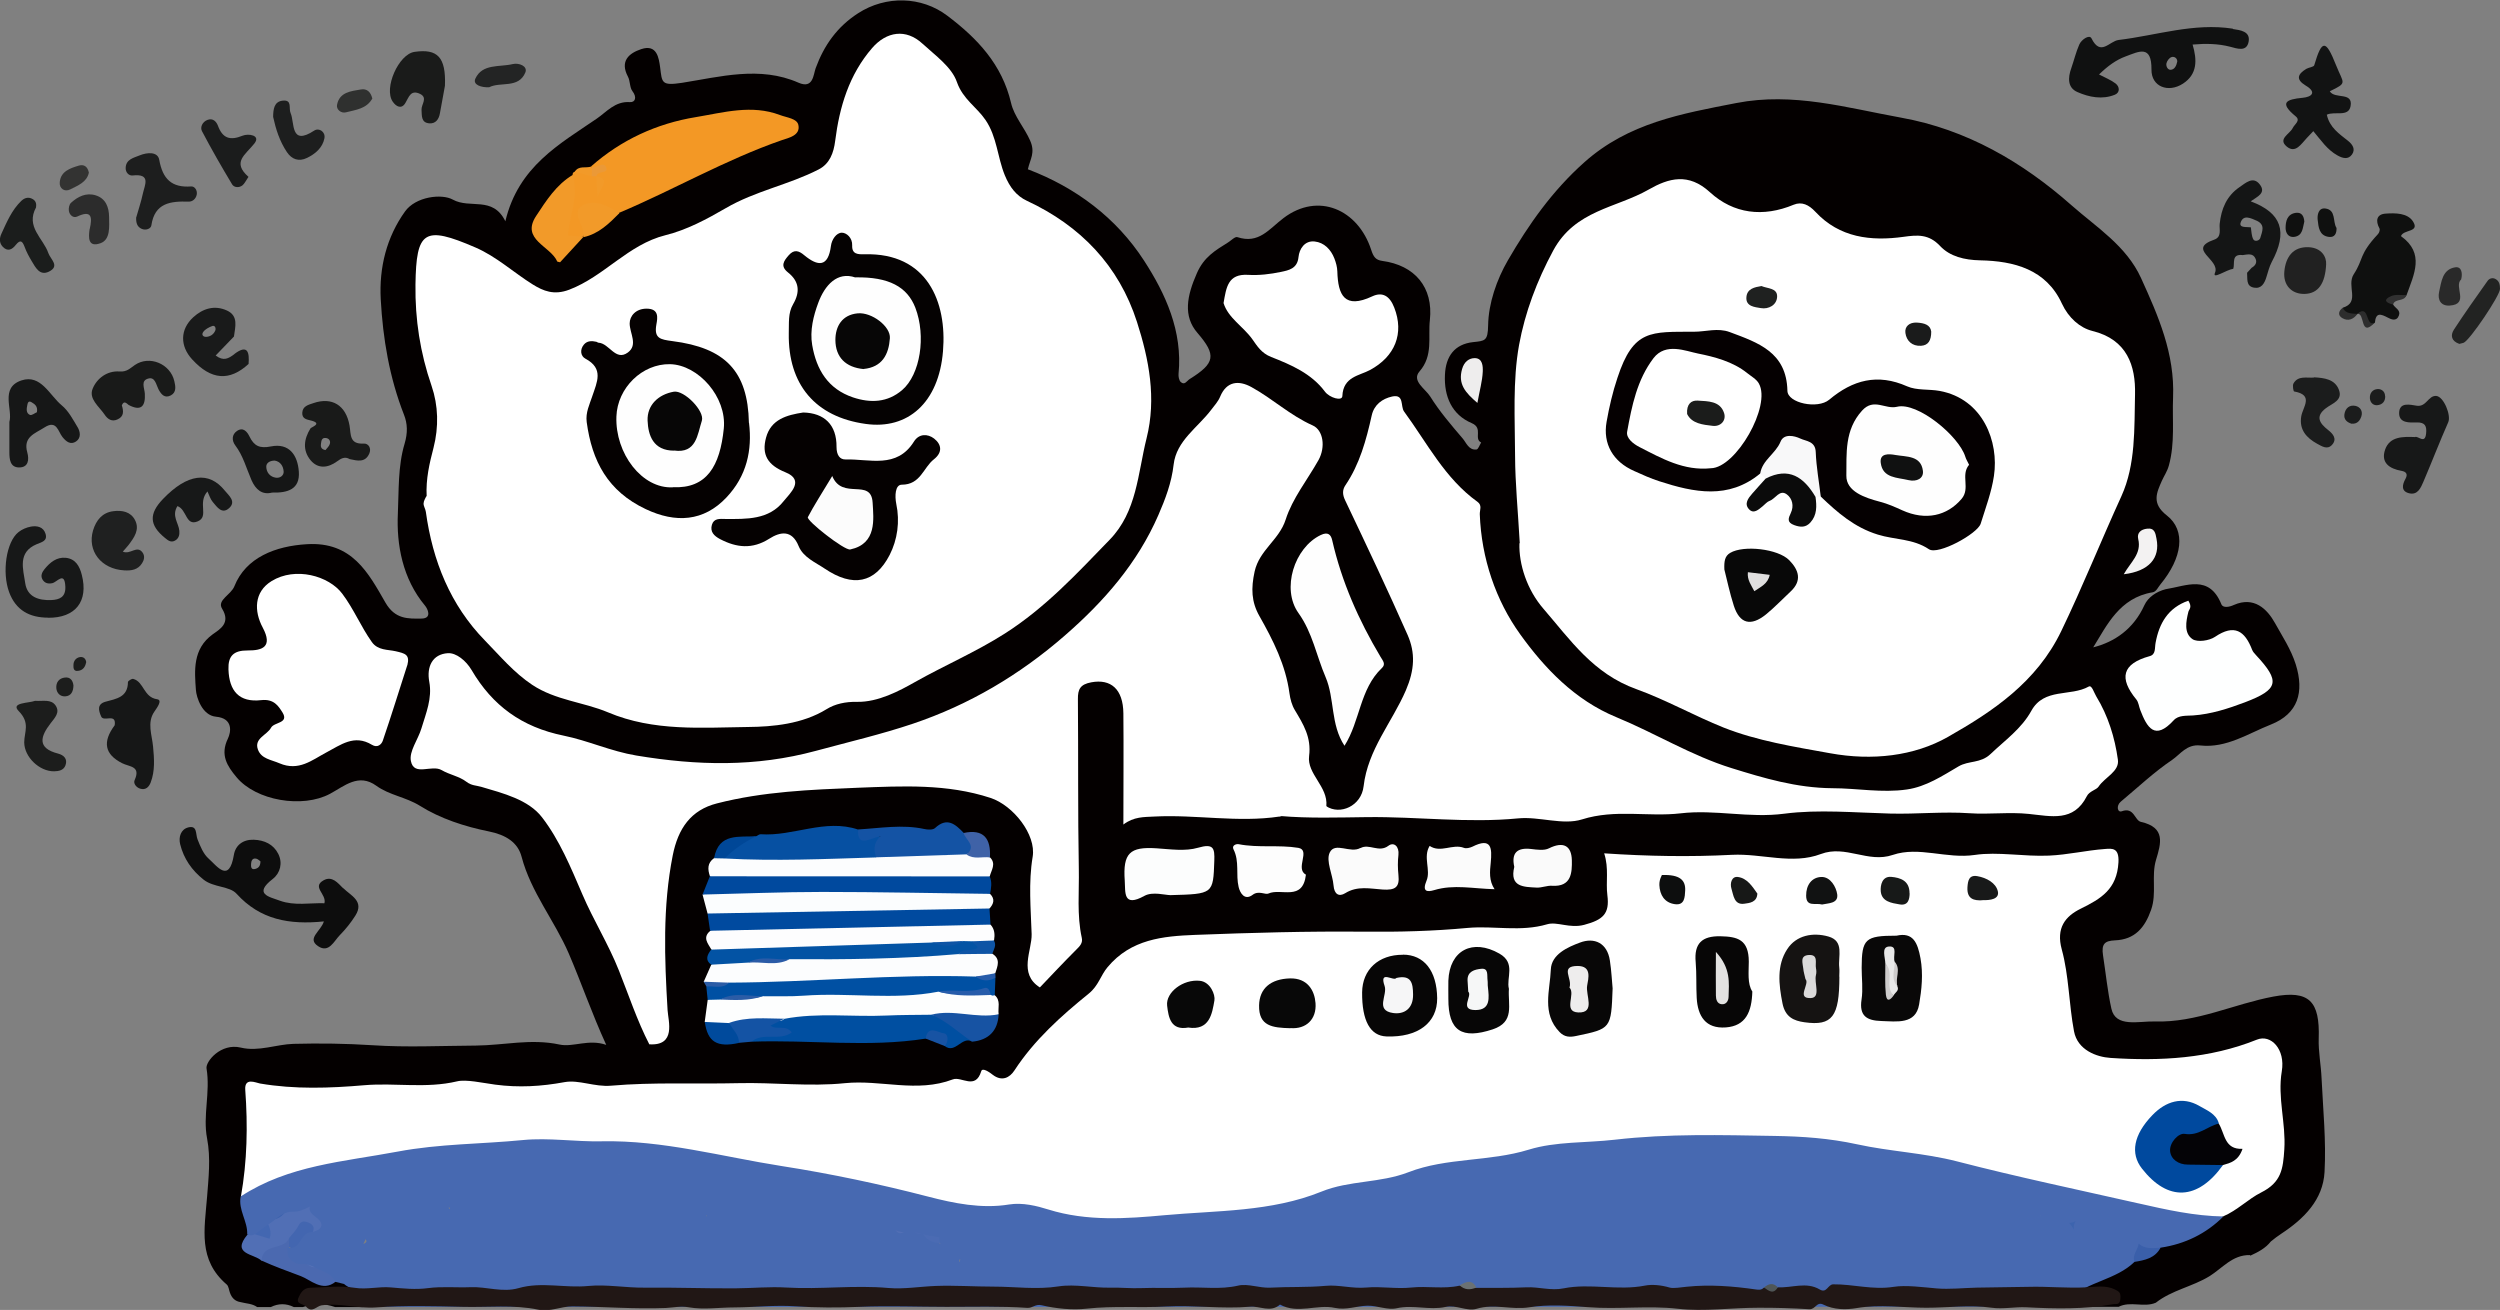 <?xml version="1.0" encoding="UTF-8"?>
<svg id="_レイヤー_2" data-name="レイヤー 2" xmlns="http://www.w3.org/2000/svg" viewBox="0 0 218.85 114.67">
  <rect x="0" y="0" width="218.85" height="114.67" fill="#808080" stroke="none"/>
  <defs>
    <style>
      .cls-1 {
        fill: #e0dfdf;
      }

      .cls-2 {
        fill: #171818;
      }

      .cls-3 {
        fill: #1c1d1c;
      }

      .cls-4 {
        fill: #fff;
      }

      .cls-5 {
        fill: #fcfdfd;
      }

      .cls-6 {
        fill: #191a1a;
      }

      .cls-7 {
        fill: #232424;
      }

      .cls-8 {
        fill: #090808;
      }

      .cls-9 {
        fill: #0650a2;
      }

      .cls-10 {
        fill: #275caa;
      }

      .cls-11 {
        fill: #fdfefe;
      }

      .cls-12 {
        fill: #4b6bb3;
      }

      .cls-13 {
        fill: #fafafa;
      }

      .cls-14 {
        fill: #4b69b0;
      }

      .cls-15 {
        fill: #3a5faa;
      }

      .cls-16 {
        fill: #5774b8;
      }

      .cls-17 {
        fill: #004fa1;
      }

      .cls-18 {
        fill: #4f5657;
      }

      .cls-19 {
        fill: #f8f8f9;
      }

      .cls-20 {
        fill: #4d6cb3;
      }

      .cls-21 {
        fill: #070606;
      }

      .cls-22 {
        fill: #040000;
      }

      .cls-23 {
        fill: #f6f7f7;
      }

      .cls-24 {
        fill: #f6f6f7;
      }

      .cls-25 {
        fill: #dbdada;
      }

      .cls-26 {
        fill: #3c62ad;
      }

      .cls-27 {
        fill: #111212;
      }

      .cls-28 {
        fill: #141515;
      }

      .cls-29 {
        fill: #feffff;
      }

      .cls-30 {
        fill: #f39825;
      }

      .cls-31 {
        fill: #161717;
      }

      .cls-32 {
        fill: #313131;
      }

      .cls-33 {
        fill: #0050a3;
      }

      .cls-34 {
        fill: #00499e;
      }

      .cls-35 {
        fill: #e3e2e1;
      }

      .cls-36 {
        fill: #1b1c1c;
      }

      .cls-37 {
        fill: #fbfdfe;
      }

      .cls-38 {
        fill: #eb9937;
      }

      .cls-39 {
        fill: #f29a29;
      }

      .cls-40 {
        fill: #1f2120;
      }

      .cls-41 {
        fill: #0d0d0d;
      }

      .cls-42 {
        fill: #4a6ab2;
      }

      .cls-43 {
        fill: #080808;
      }

      .cls-44 {
        fill: #4668b1;
      }

      .cls-45 {
        fill: #4769b1;
      }

      .cls-46 {
        fill: #1753a3;
      }

      .cls-47 {
        fill: #3d64ae;
      }

      .cls-48 {
        fill: #151616;
      }

      .cls-49 {
        fill: #0f100f;
      }

      .cls-50 {
        fill: #526fb5;
      }

      .cls-51 {
        fill: #2b5ca6;
      }

      .cls-52 {
        fill: #050202;
      }

      .cls-53 {
        fill: #004a9c;
      }

      .cls-54 {
        fill: #1d1e1e;
      }

      .cls-55 {
        fill: #101111;
      }

      .cls-56 {
        fill: #fdfdfd;
      }

      .cls-57 {
        fill: #454444;
      }

      .cls-58 {
        fill: #004797;
      }

      .cls-59 {
        fill: #3f62a7;
      }

      .cls-60 {
        fill: #f3f2f2;
      }

      .cls-61 {
        fill: #6b7173;
      }

      .cls-62 {
        fill: #171817;
      }

      .cls-63 {
        fill: #2f302f;
      }

      .cls-64 {
        fill: #fbfbfb;
      }

      .cls-65 {
        fill: #040306;
      }

      .cls-66 {
        fill: #fdfdfe;
      }

      .cls-67 {
        fill: #1b1c1b;
      }

      .cls-68 {
        fill: #1a1b1a;
      }

      .cls-69 {
        fill: #222322;
      }

      .cls-70 {
        fill: #212121;
      }

      .cls-71 {
        fill: #181919;
      }

      .cls-72 {
        fill: #2c2c2c;
      }

      .cls-73 {
        fill: #e8e8e8;
      }

      .cls-74 {
        fill: #151312;
      }

      .cls-75 {
        fill: #2d2d2d;
      }

      .cls-76 {
        fill: #4769b2;
      }

      .cls-77 {
        fill: #2a5ba7;
      }

      .cls-78 {
        fill: #292929;
      }

      .cls-79 {
        fill: #516fb5;
      }

      .cls-80 {
        fill: #0b0b0b;
      }

      .cls-81 {
        fill: #171918;
      }

      .cls-82 {
        fill: #0e54a5;
      }

      .cls-83 {
        fill: #211715;
      }

      .cls-84 {
        fill: #050101;
      }

      .cls-85 {
        fill: #080707;
      }

      .cls-86 {
        fill: #cecccc;
      }

      .cls-87 {
        fill: #1b1d1c;
      }

      .cls-88 {
        fill: #4367b1;
      }

      .cls-89 {
        fill: #333332;
      }

      .cls-90 {
        fill: #050001;
      }

      .cls-91 {
        fill: #121313;
      }

      .cls-92 {
        fill: #004a9f;
      }

      .cls-93 {
        fill: #1453a4;
      }

      .cls-94 {
        fill: #191a19;
      }

      .cls-95 {
        fill: #eeeded;
      }

      .cls-96 {
        fill: #4366b0;
      }

      .cls-97 {
        fill: #0d0e0e;
      }

      .cls-98 {
        fill: #1a1b1b;
      }

      .cls-99 {
        fill: #fcfdfe;
      }

      .cls-100 {
        fill: #0353a4;
      }

      .cls-101 {
        fill: #fefefe;
      }

      .cls-102 {
        fill: #fcfcfc;
      }

      .cls-103 {
        fill: #1f2020;
      }
    </style>
  </defs>
  <g id="_レイヤー_3" data-name="レイヤー 3">
    <g>
      <path class="cls-22" d="M196.95,109.87c-1.53-.03-2.41,1.16-3.55,1.86-1.49,.91-3.28,1.21-4.68,2.31-1.05,.45-2.22-.17-3.26,.36h-2.41c-.59-.6-1.65,.32-2.12-.67,.36-1.09,1.41-1.39,2.27-1.8,1.14-.55,2.23-1.17,3.33-1.79,.91-.28,1.74-.73,2.54-1.23,1.95-.68,3.91-1.35,5.44-2.82,.72-.6,1.57-1.03,2.38-1.48,2.15-1.19,2.96-2.98,2.59-5.31-.32-1.99-.24-3.99-.41-5.97-.15-1.83-.4-1.87-2.13-1.4-4.02,1.11-8.13,1.49-12.29,1.27-1.62-.09-3.26-1.69-3.56-3.27-.46-2.42-.74-4.87-1.16-7.3-.29-1.73,.49-2.87,2.71-3.94,1.15-.56,2.05-1.16,2.11-2.61,.04-.91-.18-1.11-1.1-1.09-2.41,.04-4.75,.62-7.17,.57-4.17-.09-8.37,.07-12.52-.15-2.54-.13-5.05,.21-7.54,.03-4.37-.32-8.73,.06-13.1-.17-2.01-.11-2.41,.11-2.07,2.1,.6,3.49-1.96,4.57-5.02,4.29-4.01-.37-8,.13-11.99,.15-4.93,.03-9.86,.23-14.78,.39-3.16,.1-6.43-.36-9.5,.96-.62,.27-1.29,.5-1.69,1.04-2.56,3.43-6.16,5.88-8.78,9.25-.66,.86-1.35,1.49-2.52,1.14-1.04-.31-1.94,.37-2.87,.57-3.4,.71-6.78-.04-10.16,.21-3.13,.24-6.28-.09-9.39-.02-3.4,.07-6.81,.24-10.21,.17-4.66-.1-9.31,.06-13.97-.13-4.12-.17-8.27,.19-12.4,.24-1.41,.02-2.81,.14-4.19-.2-1.24-.3-1.73,.17-1.7,1.42,.03,1.6,.11,3.19-.04,4.8-.09,.94-.21,1.85-.57,2.72-.24,1.27,.87,2.38,.46,3.67-.45,1.24,.49,1.53,1.31,1.9,2.08,.66,3.96,1.96,6.23,2.07,.3,.02,.6,.07,.89,.15,.95,.45,2.16,.75,1.38,2.26h-2.41c-.94-.33-1.87-.33-2.81,0h-.8c-.67-.33-1.34-.33-2.01,0h-1.2c-.43-.31-.96-.3-1.44-.43-.49-.07-.78-.37-.94-.82-.09-.24-.11-.57-.28-.72-2.53-2.17-1.95-4.81-1.72-7.7,.12-1.58,.33-3.36,0-5.08-.39-2,.3-4.05-.05-6.14-.1-.58,1.24-2.25,3.01-1.82,1.54,.37,3.12-.29,4.6-.33,2.27-.06,4.61-.03,6.92,.12,3,.2,6.03,.05,9.05,.03,2.43-.02,4.82-.63,7.32-.09,1.18,.26,2.55-.51,4.09,.03-1.27-2.77-2.17-5.42-3.28-8-1.25-2.89-3.31-5.36-4.13-8.47-.33-1.26-1.38-1.92-2.88-2.22-2.09-.42-4.24-1.12-6.02-2.24-1.24-.77-2.66-.92-3.81-1.75-1.56-1.13-2.79,.02-4.06,.7-2.4,1.29-6.48,.61-8.19-1.46-.8-.96-1.45-1.93-.75-3.37,.27-.56,.49-1.78-1.05-1.92-1.21-.11-1.71-1.72-1.75-2.34-.12-1.67-.3-3.59,1.47-4.87,.61-.44,1.61-.97,.82-2.25-.46-.75,.78-1.2,1.08-1.96,1-2.52,3.6-3.52,6.35-3.68,3.94-.24,5.37,2.5,6.87,5.11,.84,1.46,1.96,1.42,3.18,1.4,.92-.02,.52-.86,.28-1.14-1.96-2.35-2.5-5.33-2.37-8.06,.09-1.99,0-4.15,.59-6.11,.28-.95,.26-1.75-.06-2.55-1.27-3.25-1.84-6.63-2.03-10.09-.15-2.8,.52-5.44,2.12-7.68,.94-1.32,3.22-1.58,4.18-1.05,1.53,.85,3.5-.35,4.61,1.9,1.14-4.81,4.76-6.76,8.01-8.99,.84-.57,1.59-1.53,2.88-1.44,.49,.04,.64-.43,.24-.95-.26-.33-.19-.89-.4-1.28-.72-1.36,.08-2.05,1.17-2.41,1.38-.46,1.54,.8,1.65,1.61,.17,1.32,.09,1.62,1.92,1.34,3.31-.52,6.81-1.5,10.19-.01,1.29,.57,1.3-.7,1.5-1.26,.74-2.02,1.89-3.64,3.72-4.82,2.43-1.57,5.55-1.49,7.8,.21,2.64,1.99,4.8,4.27,5.59,7.65,.27,1.17,1.17,2.15,1.67,3.29,.47,1.07,0,1.61-.2,2.51,4.2,1.59,7.75,4.26,10.16,7.98,1.89,2.91,3.4,6.2,3.03,9.93-.02,.23,.04,.57,.19,.71,.35,.32,.53-.1,.79-.26,2.23-1.39,2.35-2.09,.68-4.03-1.29-1.48-.92-3.27-.06-5.22,.63-1.45,1.63-2.01,2.74-2.71,.27-.17,.61-.53,.81-.46,1.88,.62,2.76-.7,4.04-1.67,3.04-2.3,6.52-.75,7.67,2.77,.2,.63,.4,.9,.97,.98,2.84,.38,4.49,2.3,4.17,5.19-.17,1.49,.31,3.09-.91,4.49-.71,.82,.52,1.52,.94,2.19,.81,1.3,1.83,2.49,2.83,3.66,.33,.38,.54,1.06,1.22,.98,.16-.02,.27-.39,.41-.61-.68-.34,.21-1.26-.83-1.7-1.72-.73-2.43-2.31-2.34-4.23,.07-1.63,.85-2.68,2.46-2.86,1.04-.11,1.3-.09,1.32-1.47,.03-1.92,.75-4,1.73-5.69,1.82-3.14,3.9-6.1,6.7-8.59,3.86-3.44,8.52-4.25,13.3-5.18,4.98-.97,9.66,.42,14.42,1.28,5.74,1.03,10.64,3.89,14.93,7.68,2.19,1.93,4.8,3.55,6.08,6.37,1.51,3.32,2.96,6.61,2.8,10.45-.08,1.99,.18,3.97-.37,5.96-.15,.53-.41,.88-.61,1.33-.46,1.05-.92,1.98,.43,3.03,1.71,1.33,1.35,3.73-.55,6.03-.21,.25-.37,.65-.68,.7-2.92,.48-4.02,2.91-5.21,4.82,1.87-.47,3.53-1.6,4.48-3.69,.32-.7,1.05-1.19,1.86-1.4,1.81-.28,3.81-1.32,4.88,1.32,.15,.36,.73,.23,1.09,.06,1.78-.78,2.92,.36,3.6,1.58,.64,1.16,1.4,2.29,1.82,3.62,.76,2.43,.2,4.32-2.16,5.26-2,.79-3.91,2.09-6.19,1.84-1.2-.13-1.75,.77-2.47,1.26-1.6,1.08-3.02,2.43-4.51,3.67-.4,.34-.28,.97,.1,.83,1.09-.4,1.12,.81,1.68,.93,2.17,.49,1.76,1.87,1.32,3.32-.43,1.43,.08,2.92-.43,4.37-.55,1.57-1.42,2.61-3.17,2.68-.88,.04-1.2,.3-1.04,1.32,.24,1.55,.4,3.18,.73,4.66,.37,1.68,2.4,1.08,3.81,1.12,3.64,.12,6.9-1.53,10.38-2.18,3.13-.58,4.07,.4,3.96,3.67-.04,1.12,.2,2.32,.25,3.49,.13,2.73,.41,5.48,.26,8.2-.13,2.43-1.81,4.1-3.77,5.39-.33,.22-.63,.44-.93,.69-.47,.6-1.12,.93-1.79,1.24Z"/>
      <path class="cls-57" d="M179.04,114.4c.53-.71,1.46-.24,2.07-.72,.53,.57,1.48-.01,1.95,.72h-4.01Z"/>
      <path class="cls-49" d="M205.08,26.94c1.57-.47,.3-1.91,.97-2.94,.89-1.36,.41-1.67,2.12-3.51,.11-.11,.19-.38,.13-.49-.37-.68-.25-1.25,.54-1.3,.84-.06,1.91-.06,2.39,.68,.63,.98-.83,.68-1.05,1.29,2.12,1.52,1.13,3.36,.49,5.17-.23,.5-1.32-.2-1.17,.83,.18,.31,.68,.48,.5,.95-.2,.55-.68,.34-.96,.19-.61-.32-1.06-.5-1.14,.44-.55,.39-.8,.11-.94-.41-.08-.29-.14-.67-.59-.35h.01c-.56,.12-1.26,.59-1.29-.55Z"/>
      <path class="cls-91" d="M202.5,11.49c-.2,.21-.38,.4-.56,.59-.49,.51-.99,1.4-1.77,.74-.79-.67,.29-1.09,.54-1.62,.15-.32,.71-.64,.26-1.01-1.47-1.21-.85-1.49,.61-1.63,.77-.07,1.27-.47,.26-1.07-.89-.54-.7-1,.05-1.46,.22-.13,.65-.16,.7-.32,.67-2.26,1-2.29,1.91,0,.66,1.66,1.03,1.51-.55,2.28,.43,.72,2.05,.02,1.82,1.3-.18,.99-1.38,.42-2.08,.75,.24,1.12,1.09,1.68,1.86,2.29,.4,.32,.67,.74,.34,1.2-.33,.46-.81,.33-1.26,.08-.91-.5-1.46-1.35-2.13-2.14Z"/>
      <path class="cls-31" d="M8.85,62.71c-.23-.53-.36-1.07,.38-1.28,.94-.26,1.96-.38,1.97-1.72,0-.1,.33-.31,.46-.28,.95,.25,.9,1.61,2.09,1.78,.49,.07,.03,.7-.24,1.09-.66,.96-.2,2.04-.11,3.06,.1,1.07,.18,2.12-.21,3.14-.15,.39-.44,.69-.92,.54-.35-.11-.62-.46-.48-.76,.55-1.23-.45-1.14-1.1-1.47-1.54-.78-1.73-1.87-.65-3.32,.17-1.12-.98-.24-1.19-.78Z"/>
      <path class="cls-2" d="M4.22,54.07c-1.63,0-2.83-.64-3.42-2.23-.64-1.73-.26-4.41,.82-5.26,.3-.24,.7-.41,1.08-.48,.54-.1,1.11,.02,1.29,.64,.18,.62-.33,.71-.78,.9-1.69,.71-1.18,2.18-1,3.42,.18,1.2,1.17,1.51,2.27,1.47,.76-.03,1.28-.28,1.24-1.18-.06-1.37-.72-.39-1.14-.3-.37,.08-.67,0-.86-.32-.19-.33-.04-.64,.18-.91,.48-.59,1.06-1.07,1.86-.99,.85,.09,1.21,.73,1.4,1.49,.6,2.32-.55,3.78-2.95,3.76Z"/>
      <path class="cls-2" d="M211.43,38.25c.29-.08,.85,.64,.95-.29,.07-.64-.07-1-.82-.98-.64,.02-1.55,.07-1.54-.82,.01-1.01,1-.72,1.56-.64,.83,.11,.99-.9,1.68-.86,.66,.04,1.33,1.7,1.06,2.3-.76,1.72-1.43,3.47-2.17,5.2-.23,.54-.51,1.21-1.26,1.02-.72-.18-.6-.75-.31-1.27,.22-.4,.06-.62-.35-.69-1.07-.19-1.84-.72-1.43-1.88,.41-1.13,1.52-1.12,2.6-1.08Z"/>
      <path class="cls-68" d="M38.95,7.51c-.11,.57-.28,1.49-.44,2.41-.09,.53-.38,.91-.91,.88-.73-.05-.67-.63-.7-1.19-.03-.47,.59-1.06-.15-1.4-.8-.37-.95,.28-1.26,.8-.33,.57-.8,.34-1.11-.11-.81-1.16,.51-4.16,1.91-4.36,2-.29,2.76,.45,2.66,2.97Z"/>
      <path class="cls-94" d="M10.67,35.5c.15,.48,.19,.94-.35,1.2-.52,.26-.9,0-1.18-.43-.48-.7-1.39-1.36-1.03-2.24,.37-.91,1.27-1.59,2.35-1.51,.65,.05,.92-.28,1.35-.57,1.28-.87,3.1-.1,3.45,1.41,.11,.46,.2,.98-.3,1.25-.54,.29-.85-.08-1.09-.54-.2-.39-.29-1.07-.85-.94-.74,.17-.37,.83-.34,1.34,.06,1.07-.31,1.57-1.42,.98-.22-.19-.43-.39-.6,.05Z"/>
      <path class="cls-2" d="M15.54,44.29c-.55,.87,.11,1.5,.16,2.19,.03,.34-.05,.67-.39,.85-.36,.19-.61-.03-.88-.25-1.36-1.11-1.41-2.1-.16-3.4,2.12-2.21,4.01-2.47,5.41-.73,.35,.43,1.01,.94,.39,1.52-.64,.59-1.07-.09-1.44-.52-.21-.24-.3-.58-.47-.93-.9,1.02,.17,2.19-.85,2.62-1.07,.45-.94-1.05-1.79-1.34Z"/>
      <path class="cls-54" d="M11.93,19.02c.18-.65,.42-1.34,.57-2.05,.16-.76,.76-1.79-.89-1.61-.34,.04-.62-.28-.61-.65,.02-.77,.7-.89,1.23-1.11,.66-.27,1.58-.34,1.71,.39,.3,1.67,1.08,2.46,2.8,2.33,.3-.02,.56,.34,.48,.73-.08,.37-.38,.61-.7,.6-1.58-.05-2.98,.1-3.27,2.08-.04,.29-.47,.46-.83,.31-.43-.18-.52-.55-.5-1.03Z"/>
      <path class="cls-103" d="M10.75,48.29c.67,.29,1.24-.6,1.73,.08,.22,.3,.14,.65-.04,.93-.36,.58-.93,.67-1.57,.63-2.01-.11-3.26-1.71-2.72-3.51,.27-.88,.8-1.55,1.77-1.67,.76-.1,1.52,.04,1.9,.78,.43,.83-.07,1.52-.56,2.17-.14,.19-.31,.35-.51,.59Z"/>
      <path class="cls-36" d="M202.57,33.03c.89,.05,1.83,.16,2.18,1.1,.35,.93-.59,1.18-1.15,1.61-.94,.72-.55,1.31,.2,1.9,.42,.33,.84,.79,.32,1.33-.4,.41-.86,.1-1.27-.12-.95-.52-1.59-1.24-1.4-2.4,.14-.83,1.13-1.87-.62-2.18-.07-.01-.16-.53-.06-.7,.41-.72,1.17-.46,1.8-.52Z"/>
      <path class="cls-87" d="M3.16,18.15c-.94,1.71,.63,2.71,1.07,4,.2,.57,1.04,1.14,.05,1.63-.81,.39-1.17-.37-1.51-.93-.24-.4-.46-.81-.62-1.25-.19-.49-.36-.66-.76-.17-.32,.41-.71,.64-1.16,.16-.31-.34-.28-.75-.11-1.12,.47-1.02,.91-2.08,1.74-2.88,.24-.23,.56-.37,.91-.21,.37,.16,.44,.45,.38,.77Z"/>
      <path class="cls-3" d="M3.07,61.35c.69,.05,1.39-.17,1.79,.4,.43,.62-.07,1.09-.44,1.58-.87,1.13-1.21,2.16,.67,2.64,.49,.13,.85,.46,.64,1.03-.16,.43-.57,.51-.99,.52-1.28,.02-2.61-1.24-2.62-2.53,0-.92,.55-1.69-.49-2.75-.73-.75,.91-.68,1.44-.89Z"/>
      <path class="cls-36" d="M21.76,15.47c-.25,.36-.35,.61-.54,.76-.3,.23-.73,.19-.9-.09-.92-1.53-1.81-3.08-2.64-4.66-.18-.34,.04-.81,.47-.98,.49-.19,.79,.14,.93,.51,.41,1.11,1.07,1.31,2.15,.87,.51-.21,1.62-.05,1.04,.68-.8,1.01-1.98,1.63-.52,2.92Z"/>
      <path class="cls-70" d="M203.63,23.15c-.08,1.64-.67,2.56-1.9,2.58-1.11,.02-1.87-.75-1.76-1.95,.11-1.25,.74-2.2,2.13-2.14,1.12,.05,1.58,.84,1.53,1.52Z"/>
      <path class="cls-54" d="M23.91,10.24c.01-.68,.08-1.35,.84-1.43,.86-.09,.5,.67,.69,1.09,.37,.83-.05,2.92,2.07,1.53,.42-.27,1,.11,.89,.68-.16,.82-.8,1.37-1.54,1.72-.7,.34-1.32,.12-1.74-.51-.64-.95-.98-2.03-1.21-3.09Z"/>
      <path class="cls-72" d="M7.85,20.07c.26-1.11,.15-1.7-1.1-1.11-.33,.15-.66-.13-.72-.49-.04-.23,.03-.57,.18-.71,.61-.56,1.34-.92,2.17-.66,.89,.28,1.16,1.05,1.17,1.89,.01,.85,.13,1.98-.75,2.3-1.13,.41-1.05-.55-.96-1.21Z"/>
      <path class="cls-69" d="M215.28,30.1c-.67-.23-.8-.73-.46-1.25,.94-1.44,1.94-2.85,2.94-4.26,.15-.21,.43-.32,.71-.16,.33,.19,.38,.52,.38,.86,.01,.57-2.66,4.53-3.19,4.72-.12,.04-.26,.06-.39,.1Z"/>
      <path class="cls-7" d="M42.82,7.64c-.68,.03-1.45-.21-1.21-.75,.61-1.34,2.12-1,3.27-1.28,.54-.13,1.33,.17,1.11,.73-.59,1.44-2.2,.79-3.17,1.3Z"/>
      <path class="cls-78" d="M215.45,24.46c-.68,.6,.76,2.18-1.01,2.29-.78,.05-1.07-.52-.92-1.2,.2-.88,.28-1.97,1.41-2.15,.56-.09,.66,.53,.52,1.06Z"/>
      <path class="cls-63" d="M32.6,8.61c-.5,.92-1.46,1-2.3,1.22-.44,.12-.86-.24-.8-.63,.2-1.14,1.22-1.22,2.1-1.37,.51-.09,.85,.21,.99,.78Z"/>
      <path class="cls-89" d="M7.78,15.11c-.17,.84-.97,1.13-1.63,1.47-.49,.25-.98-.07-.92-.64,.09-.94,.9-1.21,1.66-1.44,.44-.13,.77,.05,.89,.61Z"/>
      <path class="cls-49" d="M204.54,19.95c.02,.5-.17,.85-.66,.79-.86-.1-.92-.86-.99-1.49-.05-.44,.07-1.07,.66-1,.97,.12,.64,1.15,.98,1.69Z"/>
      <path class="cls-49" d="M201.72,19.4c-.15,.53-.11,1.25-.91,1.34-.5,.05-.72-.36-.73-.77,0-.62,.15-1.24,.91-1.34,.5-.06,.7,.29,.73,.77Z"/>
      <path class="cls-3" d="M6.43,60c-.01,.5-.18,.93-.73,.96-.44,.02-.73-.29-.77-.71-.04-.52,.24-.88,.76-.94,.47-.05,.69,.26,.74,.7Z"/>
      <path class="cls-36" d="M205.87,37.1c-.41-.13-.71-.37-.64-.84,.08-.52,.44-.84,.96-.73,.43,.09,.66,.46,.53,.9-.12,.38-.36,.7-.85,.66Z"/>
      <path class="cls-36" d="M208.8,34.67c.02,.47-.25,.76-.69,.8-.36,.03-.62-.22-.65-.6-.03-.47,.25-.79,.68-.81,.32-.02,.64,.19,.65,.61Z"/>
      <path class="cls-3" d="M7.54,57.98c-.07,.38-.26,.7-.72,.75-.39,.05-.4-.27-.39-.51,0-.36,.22-.64,.57-.7,.25-.04,.51,.09,.55,.46Z"/>
      <path class="cls-32" d="M209.48,26.66c-.58-.14-.93-.4-.16-.74,.38-.17,.89-.07,1.33-.09-.15,.61-.99,.26-1.17,.83Z"/>
      <path class="cls-75" d="M206.35,27.48c1.11-.94,.68,1.21,1.54,.76-1.33,1.38-.83-.91-1.54-.76Z"/>
      <path class="cls-75" d="M205.08,26.94c.27,.56,.81,.49,1.29,.54-.34,.47-.81,.67-1.32,.37-.42-.24-.35-.62,.03-.91Z"/>
      <path class="cls-4" d="M21.09,104.74c.55-3.09,.61-6.2,.38-9.33-.08-1.12,.91-.63,1.29-.56,3.04,.52,6.11,.41,9.13,.15,2.7-.23,5.4,.31,8.13-.34,.78-.19,2.22,.14,3.34,.29,2.04,.27,4.01,.16,6.06-.22,1.25-.23,2.64,.44,4.08,.31,3.69-.32,7.41-.13,11.11-.22,3.09-.08,6.26,.32,9.35,0,3.15-.32,6.31,.87,9.45-.33,.76-.29,1.98,.96,2.49-.72,.1-.34,.72,.09,1.01,.32,.8,.61,1.48,.25,1.89-.38,1.74-2.67,4.1-4.78,6.52-6.74,.85-.69,1.03-1.59,1.64-2.31,2.05-2.45,4.85-2.71,7.65-2.82,4.93-.19,9.87-.33,14.81-.28,3.02,.03,6.09-.05,9.05-.33,2.31-.21,4.64,.37,6.97-.32,.87-.26,1.97,.39,3.24,.05,1.65-.44,2.24-.97,2.03-2.59-.15-1.16,.15-2.35-.28-3.67,3.84,.26,7.55,.32,11.19,.13,2.62-.13,5.28,.88,7.78-.07,2.17-.82,4.13,.82,6.29,.08,2.3-.78,4.7,.37,7.19,0,2-.3,4.32,.16,6.49,.06,1.64-.07,3.26-.46,4.9-.58,.63-.05,1.25-.12,1.18,1.17-.13,2.35-1.52,3.18-3.31,4.06-1.34,.66-2.17,1.68-1.65,3.57,.63,2.31,.62,4.78,1.07,7.16,.31,1.64,1.97,2.25,3.2,2.33,4.34,.29,8.68,.06,12.81-1.6,1.23-.5,2.5,.84,2.18,2.76-.39,2.33,.37,4.54,.22,6.84-.11,1.71-.25,2.89-2.03,3.78-1.12,.56-2.09,1.57-3.32,2.09-1.43,.64-2.94,.45-4.33,.08-5.03-1.37-10.17-2.25-15.22-3.52-3.91-.98-7.94-1.67-11.95-2.35-6.2-1.06-12.39-.98-18.54-.6-4.72,.29-9.66-.06-14.14,2.14-.3,.15-.66,.28-.97,.21-3.47-.79-6.56,.91-9.74,1.66-5.79,1.37-11.63,2.38-17.54,2.79-3.97,.28-8.02,.36-11.95-.65-1.57-.4-3.17-.17-4.76-.37-5.71-.74-11.25-2.27-16.9-3.25-7.23-1.25-14.48-2.64-21.86-2.38-4.46,.16-8.91,.57-13.34,1.31-3.97,.67-7.88,1.37-11.52,3.13-.24,.12-.52,.1-.79,.07Z"/>
      <path class="cls-4" d="M37.35,43.45c-.08-1.53,.25-2.9,.6-4.25,.47-1.83,.42-3.7-.17-5.42-1-2.9-1.45-5.81-1.41-8.87,.07-4.71,.75-5.19,5.24-3.25,1.86,.8,3.35,2.2,5.04,3.25,.91,.56,1.84,.96,3.18,.45,3.07-1.17,5.15-3.95,8.42-4.77,1.87-.46,3.65-1.42,5.27-2.36,2.6-1.52,5.53-2.05,8.15-3.4,.97-.5,1.31-1.46,1.44-2.49,.38-2.99,1.21-5.79,3.24-8.14,1.26-1.45,2.96-1.71,4.4-.38,1.12,1.03,2.57,2.05,3.02,3.37,.52,1.49,1.73,2.18,2.5,3.31,1.01,1.48,1.04,3.25,1.69,4.84,.44,1.07,1.03,1.81,1.92,2.23,4.73,2.2,8.07,5.7,9.65,10.61,1.05,3.27,1.72,6.69,.84,10.19-.77,3.08-.84,6.43-3.24,8.89-2.85,2.94-5.61,5.93-9.15,8.19-2.54,1.62-5.3,2.8-7.89,4.26-1.34,.76-3.22,1.77-5.07,1.73-1-.02-1.92,.18-2.66,.64-2.12,1.31-4.73,1.54-6.84,1.56-4.06,.05-8.29,.41-12.29-1.28-2.16-.91-4.59-1.05-6.64-2.41-1.61-1.07-2.82-2.53-4.13-3.87-3.04-3.11-4.59-6.99-5.18-11.27-.03-.25-.21-.5-.2-.74,.01-.25,.18-.48,.24-.63Z"/>
      <path class="cls-4" d="M133.04,47.55c-.16-2.86-.4-5.24-.41-7.62-.01-3.25-.22-6.58,.35-9.74,.52-2.83,1.55-5.59,2.99-8.26,1.92-3.55,5.52-3.71,8.36-5.34,1.75-1,3.48-1.49,5.36,.24,2.07,1.89,4.65,2.21,7.33,1.09,.71-.29,1.32,0,1.9,.62,2.11,2.27,4.85,2.59,7.73,2.19,1.21-.17,2.2-.25,3.19,.81,.86,.91,2.11,1.22,3.51,1.25,2.95,.06,5.77,.78,7.15,3.79,.58,1.25,1.58,2.12,2.66,2.39,3.07,.75,3.8,3.08,3.74,5.55-.07,2.98,.07,6.13-1.19,8.91-1.79,3.92-3.39,7.92-5.27,11.82-2.16,4.48-6,7.03-9.9,9.25-2.98,1.7-6.66,2.11-10.33,1.44-3.17-.57-6.41-1.09-9.33-2.25-2.55-1.02-5.07-2.44-7.63-3.36-3.79-1.36-5.78-4.31-8.14-7.04-1.44-1.66-2.16-3.9-2.1-5.73Z"/>
      <path class="cls-4" d="M112.01,71.48c-3.65,.55-7.3-.19-10.95,0-.91,.05-1.8,0-2.72,.7,0-3.4,.03-6.57,0-9.73-.02-2.13-1.1-3.04-2.81-2.72-.97,.18-1.18,.61-1.17,1.47,.04,4.96-.01,9.91,.08,14.87,.04,2.01-.18,4.03,.26,6.03,.1,.44-.16,.72-.47,1.02-1.11,1.11-2.19,2.26-3.2,3.32-1.91-1.21-.68-3.24-.72-4.67-.07-2.19-.29-4.51,.09-6.77,.32-1.94-1.71-4.5-3.69-5.15-3.81-1.25-7.69-1.04-11.62-.89-4.15,.17-8.28,.33-12.33,1.37-2.28,.58-3.4,2.19-3.87,4.56-.89,4.51-.72,9-.45,13.54,.06,.96,.77,3.14-1.6,2.99-1.08-2.1-1.81-4.33-2.66-6.46-.92-2.32-2.23-4.4-3.2-6.67-1-2.33-2-4.76-3.53-6.74-1.19-1.55-3.39-2.1-5.32-2.67-.45-.13-.86-.1-1.31-.45-.61-.47-1.47-.61-2.15-1.01-.88-.52-2.43,.58-2.7-.8-.17-.85,.63-1.88,.92-2.85,.4-1.33,.96-2.64,.69-4.08-.25-1.34,.28-2.42,1.62-2.51,.74-.05,1.6,.66,2.08,1.47,1.83,3.12,4.39,5,8.07,5.75,2.12,.43,4.13,1.37,6.36,1.74,5.3,.88,10.43,1.02,15.71-.41,2.84-.77,5.75-1.45,8.51-2.38,4.89-1.65,9.31-4.25,13.28-7.71,3.47-3.02,6.36-6.35,8.19-10.54,.61-1.4,1.16-2.84,1.34-4.43,.24-2.1,2.13-3.25,3.3-4.81,.28-.37,.59-.7,.77-1.13,.57-1.38,1.65-1.45,2.75-.84,1.84,1.01,3.37,2.47,5.35,3.35,.93,.41,1.15,1.89,.51,3.04-.97,1.73-2.28,3.35-2.87,5.2-.57,1.79-2.3,2.66-2.72,4.55-.32,1.47-.29,2.65,.42,3.9,1.2,2.12,2.3,4.29,2.63,6.76,.07,.51,.21,1.04,.47,1.47,.74,1.24,1.46,2.38,1.25,4.02-.2,1.58,1.67,2.67,1.51,4.38,.17,.9-.52,.7-.98,.75-1.03,.1-2.08-.17-3.09,.17Z"/>
      <path class="cls-4" d="M112.01,71.48c1.2-1,2.94,.4,4.08-.91,1.21,.81,3.08,0,3.28-1.74,.37-3.21,2.49-5.6,3.7-8.4,.77-1.8,.84-3.28,.15-4.85-1.75-3.96-3.61-7.88-5.47-11.79-.24-.5-.24-.91,.02-1.3,1.26-1.86,1.83-3.97,2.31-6.12,.21-.95,.93-1.47,1.79-1.66,1.08-.23,.71,.85,1.04,1.31,2.01,2.74,3.57,5.86,6.43,7.91,.43,.31,.19,.72,.2,1.08,.14,3.86,1.4,7.55,3.54,10.52,2.12,2.95,4.77,5.75,8.41,7.25,3.4,1.4,6.6,3.38,10.09,4.46,2.81,.87,5.68,1.74,8.84,1.76,2.13,0,4.33,.43,6.51,.11,1.68-.24,3.12-1.2,4.52-2.02,.9-.53,1.92-.24,2.81-1.09,1.26-1.2,2.7-2.21,3.56-3.77,1.12-2.04,3.43-1.23,5.03-2.13,.27-.15,.45,.52,.65,.85,1.05,1.72,1.63,3.61,1.9,5.55,.15,1.04-1.15,1.54-1.69,2.36-.19,.29-.81,.39-1.03,.84-1.16,2.28-3.11,1.75-5.08,1.55-1.71-.18-3.47,.06-5.19-.06-2.31-.16-4.61,.09-6.93,.03-3.09-.08-6.29-.38-9.28,.01-3.1,.41-6.05-.39-9.09-.03-2.84,.33-5.7-.39-8.62,.53-1.68,.53-3.74-.27-5.59-.09-4.41,.43-8.81-.16-13.21-.11-2.54,.03-5.11,.12-7.66-.1Z"/>
      <path class="cls-4" d="M35.65,58.24c-.71,2.2-1.39,4.41-2.14,6.6-.11,.32-.46,.66-.95,.36-1.55-.94-2.72,0-4.03,.69-1.21,.64-2.38,1.65-4.06,.93-.74-.32-1.59-.39-1.89-1.2-.36-.99,.79-1.26,1.15-1.92,.27-.5,1.59-.37,1-1.33-.35-.55-.74-1.21-1.87-1.08-1.93,.22-2.8-.81-2.86-2.69-.04-1.18,.45-1.67,1.69-1.66,1.28,.01,2.21-.31,1.31-2-.77-1.44-.77-3.12,.77-4.07,2.09-1.29,5.02-.46,6.19,1.1,1.01,1.34,1.63,2.88,2.59,4.23,.53,.75,1.41,.65,2.09,.81,.81,.19,1.26,.28,1.02,1.22Z"/>
      <path class="cls-4" d="M107.11,26.53c.24-1.38,.38-2.57,2.14-2.47,.96,.06,1.95-.06,2.9-.26,.66-.14,1.42-.28,1.52-1.29,.07-.73,.55-1.47,1.42-1.37,.82,.09,1.41,.69,1.72,1.48,.14,.36,.25,.76,.26,1.14,.06,2.08,.63,3.32,3.06,2.18,.88-.41,1.52-.05,1.92,.98,.89,2.27,.07,4.29-2.12,5.47-.92,.5-2.35,.58-2.42,2.28-.02,.48-1.12,.15-1.52-.38-1.19-1.6-2.98-2.36-4.71-3.04-.87-.34-1.24-.98-1.64-1.54-.8-1.13-2.13-1.87-2.53-3.18Z"/>
      <path class="cls-30" d="M50.13,15.31c-.01-.14,.04-.23,.17-.27,.54-.41,1.02,.08,1.53,.09,.16,.09,.29,.2,.41,.34,.13,.13,.14,.36,.35,.43-.15-.14-.24-.32-.39-.45-.19-.2,.19-.68-.35-.7-.04-.06-.07-.12-.11-.18,2.64-2.33,5.75-3.76,9.19-4.32,2.42-.4,4.86-1.12,7.35-.18,.6,.23,1.49,.3,1.61,.87,.2,.93-.87,1.13-1.45,1.33-4.93,1.71-9.45,4.34-14.24,6.36-.05,.04-.11,.12-.16,.11q-2.5-.43-2.97,1.99v-.02c-2.04,.47-1.98,.49-1.58-1.53,.25-1.29,.32-2.61,.63-3.89Z"/>
      <path class="cls-29" d="M191.57,52.59c.36,.57,.06,.74,0,.97-.21,.85-.4,1.87,.36,2.39,.43,.29,1.47,.14,1.97-.2,1.7-1.15,2.61-.53,3.25,1.13,.07,.18,.21,.33,.35,.48,2.12,2.28,1.99,2.99-.98,4.12-1.46,.55-2.96,1.04-4.54,1.15-.59,.04-1.28-.04-1.7,.43-1.65,1.8-2.33,.63-2.92-.9-.12-.31-.15-.68-.34-.92-1.54-1.87-1.26-3.13,1.16-3.8,.56-.15,.43-.71,.52-1.17,.31-1.7,1.09-3.07,2.88-3.69Z"/>
      <path class="cls-101" d="M117.7,65.29c-1.24-1.87-.85-4.13-1.66-6.02-.8-1.86-1.14-3.88-2.37-5.6-1.52-2.12-.36-5.73,1.94-6.83,.64-.31,.9-.04,1.01,.45,.83,3.64,2.32,7,4.22,10.19,.23,.38,.49,.66,.13,1-1.94,1.84-1.9,4.64-3.27,6.8Z"/>
      <path class="cls-11" d="M87.08,87.12c.55,.47,.26,1.1,.34,1.66-1.01,1.01-2.26,.45-3.42,.51-.73,.04-1.46,0-2.19,.02-3.68,.35-7.38-.19-11.07,.11-.79,.06-1.58,.06-2.36,.21-1.5,.07-3,.09-4.48,.42-.8,.03-1.62,.12-2.21-.59,.09-.64,.18-1.28,.26-1.92,.33-.38,.78-.45,1.25-.49,1.25-.06,2.52,.07,3.74-.35,5.01-.33,10.02,0,15.03-.25,1.49,.29,3.02,.02,4.52,.31,.22,.09,.41,.21,.59,.37Z"/>
      <path class="cls-99" d="M86.87,83.49c.75,.47,.45,1.09,.26,1.7-.56,.45-1.24,.6-1.91,.79-3.13,.44-6.29-.25-9.41,.2-3.93,.57-7.88,.18-11.82,.34-.84-.03-1.69,0-2.39-.57l.66-1.49c.84-.96,1.98-.6,3.02-.68,1.23,0,2.46,.15,3.68-.17,5.06-.35,10.15-.11,15.21-.61,.92,.05,1.89-.17,2.7,.49Z"/>
      <path class="cls-37" d="M86.67,78.25c.45,.45,.32,.87-.05,1.28-1.69,1.12-3.64,.61-5.44,.71-5.51,.31-11.03,.31-16.55,.27-.93,0-1.88,.06-2.69-.54-.15-.55-.29-1.1-.44-1.66,2.55-1.08,5.26-.5,7.89-.71,3.58-.29,7.19-.49,10.78,.12,1.25,.21,2.52-.04,3.78-.22,.99-.14,2.02-.26,2.71,.75Z"/>
      <path class="cls-99" d="M86.66,75.05c.57,.56,.12,1.12-.02,1.67-.62,.66-1.45,.6-2.24,.61-6.61,.08-13.21-.03-19.82,.04-.86,0-1.76,.06-2.43-.66-.21-.6-.24-1.17,.36-1.59,.29-.17,.56-.4,.9-.45,4.41,.14,8.83-.12,13.24-.08,2.63,.16,5.25-.33,7.88-.24,.71,.24,1.52,.19,2.13,.71Z"/>
      <path class="cls-66" d="M86.71,80.94c.37,.4,.39,.88,.31,1.38-.51,.56-1.2,.53-1.87,.56-.34,.01-.67,.01-1.01,.01-.91,0-1.82-.01-2.73,.03-5.54,.66-11.14,.22-16.69,.76-.85,.08-1.74,.15-2.44-.55-.3-.53-.81-1.05-.11-1.64,1.15-.69,2.43-.69,3.69-.64,5.74,.2,11.45-.37,17.18-.44,1.26-.02,2.54-.25,3.68,.54Z"/>
      <path class="cls-92" d="M86.71,80.94c-8.18,.18-16.37,.36-24.55,.54-.07-.5-.14-1.01-.22-1.51,8.23-.15,16.45-.3,24.68-.44,.03,.47,.06,.94,.09,1.42Z"/>
      <path class="cls-17" d="M68.65,89.19c2.97-.57,5.97-.15,8.96-.29,1.3-.06,2.6-.05,3.9-.07,1.52,.29,3,.64,3.59,2.35-.9-.51-1.46,1.11-2.4,.39-.33-.79-.9-.96-1.66-.65-5.07,.8-10.17,.08-15.25,.27,.07-.27,.24-.47,.48-.61,.43-.26,.89-.24,1.36-.2-.16-.25-.71-.29-.55-.67,.3-.72,1.13-.07,1.57-.51Z"/>
      <path class="cls-34" d="M62.15,76.71c8.16,0,16.33,0,24.49,.01,.22,.5,.13,1.02,.03,1.53-4.89-.06-9.79-.17-14.68-.17-3.5,0-6.99,.15-10.49,.23,.21-.53,.43-1.07,.64-1.6Z"/>
      <path class="cls-33" d="M63.83,86.02c7.2-.03,14.38-.77,21.58-.53,.58-.02,1.16-.1,1.73,.1-.02,.51-.04,1.02-.06,1.53,0,0-.18,.04-.18,.04l-.18-.06c-1.5-.48-3.07,.14-4.57-.29-3.9,.76-7.85,.06-11.76,.35-1.2,.09-2.4,.04-3.61,.05-1.23,.37-2.52-.11-3.74,.29-.36,.01-.72,.02-1.09,.03-.04-.39-.08-.78-.12-1.17,.6-.47,1.37,.02,1.99-.34Z"/>
      <path class="cls-5" d="M102.46,78.36c-.46,0-1.56-.33-2.27,.06-1.91,1.06-1.66-.33-1.73-1.33-.17-2.41,.44-2.98,2.77-2.83,1.22,.08,2.52,.28,3.65-.05,1.35-.39,1.46,.03,1.42,1.14-.1,2.91-.08,2.91-3.84,3.01Z"/>
      <path class="cls-9" d="M76.68,75.06c-4.42,.13-8.83,.34-13.25,.09,.31-1.54,1.63-1.65,2.8-1.96,.12-.06,.24-.17,.36-.16,2.86,.2,5.63-1.39,8.53-.41,.11,.17,.28,.35,.46,.33,2.1-.19,1.71,.9,1.1,2.11Z"/>
      <path class="cls-100" d="M62.27,83.13c6.43-.21,12.85-.41,19.28-.62,.92,0,1.85,.23,2.75-.13,.27,0,.55,.01,.82,.02,.24,.2,.72,.1,.78,.47,.08,.47-.34,.44-.66,.47-.44,.05-.92-.12-1.33,.18-4.93,.43-9.87,.48-14.81,.45-1.19,.44-2.46-.08-3.65,.3-1.06,.06-2.12,.12-3.19,.18-.59-.44-.32-.89,0-1.33Z"/>
      <path class="cls-56" d="M114.32,76.57c-.27,2.37-2.19,1.15-3.28,1.65-.28,.13-.85-.29-1.38,.11-.71,.54-1.11-.17-1.23-.68-.26-1.08,.09-2.24-.45-3.3-.17-.34,.23-.49,.45-.45,1.73,.34,3.52,.04,5.22,.32,1.12,.19-.31,1.82,.67,2.35Z"/>
      <path class="cls-93" d="M76.68,75.06c-.12-.56-.33-1.13,.39-1.86-.93,.17-2.04,1.06-1.95-.59,1.93-.11,3.85-.46,5.79-.04,.3,.07,.76,.09,.94-.08,1.06-.99,1.78-.34,2.51,.42,1.24,.9,1.3,1.32,.27,1.88-2.65,.09-5.3,.17-7.94,.26Z"/>
      <path class="cls-64" d="M119.1,74.24c.76-.42,1.61,.43,2.44-.2,.48-.36,.96,.05,.88,.8-.07,.58-.06,1.18,0,1.76,.12,1.09-.3,1.34-1.38,1.27-1.08-.07-2.21-.35-3.28,.32-.55,.34-.96,.09-1.02-.67-.08-.98-.68-2.14-.34-2.88,.46-.98,1.8,.1,2.69-.41Z"/>
      <path class="cls-64" d="M130.83,77.84c-1.85-.04-3.56-.44-5.28,.08-.64,.19-1.07,.13-.67-.83,.39-.93-.33-2.06,.27-3.04,.96,.65,2.01-.21,3,.17,.2,.08,.52,0,.74-.1,1.69-.85,1.73,.13,1.61,1.39-.08,.78-.17,1.58,.34,2.34Z"/>
      <path class="cls-39" d="M50.13,15.31c.58,1.85-.28,3.5-.41,5.3,.22,.02,.79,.07,1.36,.12-.69,.75-1.39,1.51-2.05,2.23-.14-.04-.23-.04-.25-.07-.59-1.36-3.21-1.91-1.85-3.98,.87-1.32,1.76-2.74,3.21-3.6Z"/>
      <path class="cls-13" d="M132.56,75.89c-.27-1.23,.25-1.71,1.47-1.57,.52,.06,1.14,.16,1.57-.06,1.25-.62,1.97-.24,2,1.05,.02,1.06-.02,2.34-1.73,2.23-.44-.03-.9,.18-1.35,.16-1.13-.06-2.39-.04-1.96-1.81Z"/>
      <path class="cls-79" d="M27.7,104.82c-.17,.92-.17,.96,.53,.95,.31,0,.66,.09,.52,.31-.42,.66,.32,1.6-.56,2.1-.36,.21-.77,.77-.87-.18-1.04-.87-1.16,.56-1.8,.71-.62,.96-1.85,.94-2.62,1.66-.65-.64-2.7-.54-1.23-2.3,.14-.03,.27-.05,.41-.08,.68-.09,1.35-.2,1.25-1.15,.12-.03,.23-.05,.35-.06,.61-.3,1.05-.83,1.64-1.16,.97,.27,1.56-.62,2.39-.79Z"/>
      <path class="cls-14" d="M22.9,110.36c.06-1.56,1.96-.88,2.4-1.97,.21,.27,.24,.53,0,.8,.29,.51,.41,1.19,1.2,1.2,.57-.37,.72,.54,1.21,.4,1.07-.49,1.42,.79,2.24,.92-.19,.16-.38,.33-.57,.49-1.15,.94-2.21-.18-3.05-.49-1.13-.42-2.31-.85-3.44-1.36Z"/>
      <path class="cls-46" d="M85.1,91.18c-1.21-.77-2.22-1.83-3.59-2.35,1.97-.51,3.94,.36,5.91-.04-.06,1.43-.86,2.26-2.32,2.4Z"/>
      <path class="cls-93" d="M68.65,89.19c-.39,.19-.78,.38-1.2,.59,.53,.44,1.32-.13,1.86,.6-1.07,.79-2.52-.05-3.52,.81-.37,.03-.74,.07-1.11,.1-.59-.44-1.07-.92-.84-1.75,1.57-.56,3.2-.37,4.81-.36Z"/>
      <path class="cls-39" d="M51.08,20.75c-.01-.06-.04-.13-.03-.19,.12-.9-1.2-2.05,.07-2.64,.96-.45,2.15,.08,3.1,.74-.9,.91-1.81,1.81-3.13,2.1Z"/>
      <path class="cls-60" d="M185.92,50.26c.59-1.05,1.57-1.78,1.26-3.07-.13-.55,.24-.85,.78-.91,.67-.08,.73,.41,.82,.88,.34,1.69-.66,2.85-2.86,3.11Z"/>
      <path class="cls-95" d="M129.33,35.27c-1.07-.91-1.71-1.66-1.34-2.96,.18-.64,.6-.95,1.09-.96,.72-.01,.74,.73,.72,1.2-.04,.82-.27,1.62-.47,2.73Z"/>
      <path class="cls-53" d="M63.84,89.55c.27,.59,.89,1.01,.84,1.75-1.92,.42-2.74-.09-2.98-1.84,.71,.03,1.43,.06,2.14,.1Z"/>
      <path class="cls-59" d="M84.62,74.8c.9-.77-.1-1.27-.27-1.88,1.78-.38,2.4,.5,2.31,2.14-.68-.09-1.4,.2-2.04-.25Z"/>
      <path class="cls-15" d="M187.08,108.78c.7,.1,1.49-.27,2.06,.44-.49,.93-1.39,1.1-2.31,1.25-2.19-.9,.31-1.11,.25-1.7Z"/>
      <path class="cls-58" d="M66.23,73.19c-1.03,.51-1.98,1.14-2.8,1.96-.31,0-.62-.02-.92-.02,.4-2.26,2.21-1.82,3.73-1.93Z"/>
      <path class="cls-82" d="M83.92,83.52c.3-.43,.77-.3,1.19-.38,1.05-.2-.03-.49,.01-.74,.63-.02,1.26-.05,1.89-.07,.25,.43-.02,.79-.15,1.17-.98,0-1.97,.02-2.95,.03Z"/>
      <path class="cls-46" d="M81.03,90.92c.19-1.24,1.11-.51,1.61-.46,.35,.03,.44,.7,.06,1.11-.55-.22-1.11-.43-1.66-.65Z"/>
      <path class="cls-39" d="M51.8,15.43c-.5-.13-.99-.26-1.49-.39,.35-.58,.97-.29,1.44-.46,0,0,.07,.07,.07,.07,.21,.27,.22,.53-.02,.78Z"/>
      <path class="cls-51" d="M63.83,86.02c-.58,.59-1.32,.26-1.99,.34-.08-.14-.16-.28-.24-.42,.74,.03,1.48,.05,2.22,.08Z"/>
      <path class="cls-10" d="M87.14,85.59c-.6,.34-1.17,.31-1.73-.1,.57-.1,1.14-.2,1.72-.29,0,.13,.01,.26,.02,.39Z"/>
      <path class="cls-76" d="M177.44,107.19c-.25-.39-1.07-.76-.03-1.18,.31,.46,.79,.36,1.23,.39,.43,1.52-.82,.49-1.2,.79Z"/>
      <path class="cls-47" d="M180.25,106.78c.53,.01,1.06,.03,1.6,.04,0,.38,0,.76,0,1.34-.62-.54-1.11-.96-1.6-1.38Z"/>
      <path class="cls-41" d="M30.03,77.75c-.46-.46-.96-1.1-1.7-.69-1.06,.59,.28,1.21,.07,2.01-1.29-.04-2.61,.24-3.89-.22-.95-.35-2.35-.58-.63-1.91,.66-.51,.88-1.4,.48-2.19-.42-.84-1.22-1.21-2.15-1.24-.94-.03-1.6,.48-1.74,1.34-.42,2.49-1.46,.98-2.2,.32-.47-.41-.74-1.09-.98-1.7-.18-.46,0-1.24-.81-1.04-.66,.17-.86,.85-.71,1.47,.31,1.26,1.02,2.29,2.06,3.11,.88,.69,2.27,.55,2.88,1.23,2.06,2.27,4.61,2.73,7.64,2.42-.25,.86-1.53,1.49-.5,2.17,.94,.63,1.38-.44,1.89-.96,.51-.52,.98-1.1,1.37-1.72,.8-1.27-.4-1.74-1.06-2.4Zm-7.66-1.69c-.42,.13-.4-.23-.39-.44,.01-.24,.11-.54,.46-.45,.15,.04,.27,.17,.36,.23,0,.41-.17,.58-.43,.66Z"/>
      <path class="cls-55" d="M195.46,2.51c-3.42-.53-6.67,.59-10,.99-.81,.1-1.57,1.47-2.37-.14-.18-.37-.88,.1-1.07,.54-.29,.66-.46,1.38-.7,2.07-.3,.83-.34,1.71,.54,2.09,1.02,.45,2.18,.68,3.28,.23,.46-.19,.42-.7,.06-.98-.4-.31-.9-.5-1.45-.79,.74-.72,1.47-1.27,2.35-1.59,1.14-.42,2.26-1.04,2.24,1.16-.02,1.5,1.47,2.07,2.76,1.23,1.27-.83,1.24-2.07,.84-3.42,1.17-.1,2.23-.08,3.28,.19,.62,.16,1.47,.49,1.63-.47,.14-.87-.71-.98-1.38-1.08Zm-5.41,3.6c-.3,.03-.45-.32-.4-.56,.04-.21,.25-.49,.44-.55,.23-.08,.5,.07,.51,.37-.07,.37-.22,.7-.56,.74Z"/>
      <path class="cls-28" d="M197.05,17.61c.51-.38,1.39-.7,.75-1.49-.57-.71-1.21-.11-1.75,.26-1.13,.77-1.6,1.9-1.74,3.22-.05,.47,.21,1.14-.48,1.38-2.44,.85,.56,1.73,.07,2.9-.27,.63,1-.27,1.6-.35h0c.16-.48-.2-1.32,.83-1.2h0c.43-.05,.91-.21,1.13,.34,.14,.34-.05,.6-.35,.77-.14,.15-.27,.29-.4,.44h0c.05,.51-.12,1.17,.6,1.3,.65,.12,.92-.37,1.09-.92,.14-.44,.25-.91,.46-1.31,1.43-2.66,.89-4.3-1.82-5.32Zm.82,3.21c-.08,.27-.49,.35-.61,.14-.17-.3-.16-.7-.22-1.06-.35-.05-1.04,.07-.9-.4,.24-.76,.91-.39,1.43-.17,.76,.36,.45,.96,.3,1.48Z"/>
      <path class="cls-31" d="M6.8,37.41c-.41-.68-.8-1.44-1.4-1.93-1.07-.89-1.82-2.74-3.52-2.18-1.91,.64-.74,2.56-1.06,3.64,0,1.04,0,1.84,0,2.64,0,.62,.06,1.33,.84,1.34,.84,.01,.9-.69,.73-1.31-.39-1.37,.68-1.66,1.5-2.19,1.08-.7,1.19,.36,1.58,.84,.33,.41,.71,.7,1.18,.39,.47-.31,.38-.86,.14-1.26Zm-3.58-1.32c-.17,.07-.45,.3-.6,.23-.35-.15-.3-.54-.23-.86,.03-.13,.07-.43,.37-.25,.28,.17,.57,.35,.47,.88Z"/>
      <path class="cls-6" d="M20.53,30.99c-.54,.41-.96,.65-1.65,.13,.56-.58,1.08-1.12,1.6-1.66,.11-.85,.42-1.81-.62-2.28-1.08-.49-2.1-.18-2.95,.6-1.15,1.06-1.17,2.51-.08,3.69,1.65,1.8,3.26,1.93,4.93,.39,.08-.99-.06-1.76-1.23-.88Zm-2.38-1.51c-.34,.06-.55-.15-.36-.42,.17-.24,.5-.41,.79-.52,.21-.07,.33,.12,.28,.36-.13,.33-.38,.53-.72,.58Z"/>
      <path class="cls-94" d="M31.83,38.83c-1.25,.07-1.1-.79-1.23-1.57-.31-1.8-1.55-2.53-3.17-1.97-.44,.15-.94,.26-.97,.85-.02,.53,.39,.58,.79,.68,1,.26,0,.57-.07,.68-.59,.95-.7,1.93,.01,2.79,.66,.79,1.54,.67,2.33,.09,.34-.25,.67-.44,1.09-.19,.66,.14,1.36,.34,1.72-.49,.2-.46-.07-.9-.5-.87Zm-3.34,.57c-.44-.08-.42-.36-.39-.57,.03-.23,.06-.53,.42-.49,.31,.04,.43,.28,.35,.53-.06,.21-.27,.38-.38,.53Z"/>
      <path class="cls-48" d="M23.72,39.08c-.99,.2-1.48-.04-1.88-.87-.21-.43-.56-.85-1.1-.48-.45,.31-.46,.83-.15,1.25,.7,.92,.98,2.03,1.43,3.06,.36,.81,.92,1.31,1.8,1.08,1.37,.04,2.45-.29,2.34-1.83-.1-1.43-.83-2.53-2.44-2.21Zm.44,2.74c-.52-.07-.83-.46-.85-.94-.02-.34,.29-.56,.74-.56,.49,.08,.75,.48,.78,.95,.03,.33-.29,.6-.67,.55Z"/>
      <path class="cls-34" d="M194.6,101.99c-2.22,3.1-4.83,3.21-7.1,.3-1.03-1.32-.73-2.96,.92-4.67,1.17-1.22,2.64-1.67,4.12-.8,.59,.35,1.47,.67,1.7,1.53-.62,.82-1.44,1.31-2.46,1.46-.48,.07-1,.24-.99,.79,0,.72,.65,.69,1.17,.78,.89,.15,1.88-.09,2.64,.61Z"/>
      <path class="cls-85" d="M141.17,86.51c-.13,3.55-.13,3.54-3.2,4.18-.56,.12-1.01,.1-1.44-.34-1.59-1.64-.84-3.65-.77-5.48,.05-1.33,1.48-1.96,2.56-2.36,1.25-.47,2.38,.03,2.61,1.58,.14,.91,.18,1.84,.24,2.44Z"/>
      <path class="cls-8" d="M166.02,81.91c1.46-.33,1.85,.62,2.1,1.98,.25,1.38,.1,2.76-.12,4.04-.3,1.77-1.95,1.49-3.31,1.45-1.26-.04-1.95-.43-1.73-1.88,.14-.9,.01-1.85,.01-2.78,.01-2.53,.3-2.81,3.04-2.81Z"/>
      <path class="cls-74" d="M161.02,85.5c0,3.5-.62,4.33-3.05,3.99-.94-.13-1.69-.45-1.93-1.65-.33-1.67-.52-3.33,.42-4.76,.79-1.21,2.24-1.48,3.59-1.1,1.43,.4,.84,1.74,.96,2.72,.03,.26,0,.53,0,.8Z"/>
      <path class="cls-21" d="M122.81,83.57c1.86,0,2.97,1.42,3,3.81,.02,2.16-1.69,3.45-4.44,3.35-1.42-.05-2.15-1.37-2.13-3.86,.02-1.99,1.44-3.3,3.56-3.29Z"/>
      <path class="cls-21" d="M153.4,86.79c-.05,1.8-.58,3.02-2.32,3.15-1.78,.13-2.46-1-2.55-2.58-.06-1.05,0-2.1-.09-3.14-.15-1.63,.55-2.29,2.16-2.26,1.51,.03,2.48,.29,2.49,2.21,0,.9-.14,1.95,.31,2.63Z"/>
      <path class="cls-21" d="M132.09,86.56c-.1,1.41,.54,2.9-1.42,3.55-2.7,.89-3.89,.15-3.88-2.68,0-.53-.01-1.06,0-1.58,.1-2.67,2.13-3.71,4.47-2.37,1.46,.83,.58,2.12,.83,3.08Z"/>
      <path class="cls-43" d="M112.96,90.01c-1.56-.04-2.78-.17-2.74-2,.03-1.48,1.01-2.31,2.7-2.36,1.55-.04,2.16,1.07,2.24,2.16,.11,1.44-.85,2.3-2.19,2.19Z"/>
      <path class="cls-65" d="M194.6,101.99c-1.02-.01-2.04-.03-3.07-.04-.83,0-1.5-.47-1.56-1.19-.06-.72,.72-1.59,1.28-1.5,1.23,.2,1.98-.67,2.98-.9,.55,.89,.48,2.28,2.08,2.21-.36,1.06-1.05,1.23-1.71,1.42Z"/>
      <path class="cls-43" d="M104.02,89.95c-1.53,.28-1.73-.88-1.85-1.92-.13-1.16,1.4-2.33,2.87-2.17,.92,.1,1.36,1.23,1.27,1.72-.2,1.14-.41,2.66-2.3,2.37Z"/>
      <path class="cls-81" d="M167.17,78.2c-.01,.54-.13,1.1-.88,.97-.71-.12-1.57-.24-1.65-1.15-.04-.53,.12-1.32,.91-1.26,.8,.07,1.62,.33,1.61,1.44Z"/>
      <path class="cls-27" d="M159.5,79.18c-.58-.16-1.38,.25-1.39-.77-.01-.94,.5-1.62,1.34-1.64,.79-.02,1.29,.88,1.38,1.52,.11,.82-.8,.77-1.32,.89Z"/>
      <path class="cls-97" d="M145.47,76.6c1.59-.06,2.1,.45,2.05,1.37-.03,.55-.04,1.31-.91,1.18-.9-.13-1.31-.8-1.35-1.67-.02-.56,.28-.91,.21-.89Z"/>
      <path class="cls-71" d="M173.54,78.81c-.72,.04-1.37-.09-1.31-1.14,.04-.57,.13-1.1,.87-.97,.8,.14,1.62,.59,1.79,1.32,.16,.69-.65,.8-1.35,.78Z"/>
      <path class="cls-62" d="M153.84,78.2c-.02,.81-.72,.85-1.13,.91-.91,.14-.96-.74-1.14-1.32-.14-.45,.01-1.09,.56-1.02,.81,.1,1.27,.83,1.7,1.44Z"/>
      <path class="cls-84" d="M70.31,36.11c1.85,.04,2.94,1.07,2.92,3.02,0,.71,.29,1.1,.78,1.09,2.11-.06,4.49,.85,6-1.57,.44-.7,1.2-.69,1.76-.26,.65,.51,.77,1.2-.02,1.82-.93,.73-1.16,2.22-2.81,2.22-.58,0-.62,.98-.48,1.68,.33,1.55,.1,3.14-.58,4.47-1.28,2.48-3.22,2.86-5.68,1.2-.81-.55-1.88-.98-2.29-1.98-.59-1.45-1.61-1.25-2.57-.64-1.48,.94-2.86,.79-4.31,.03-.51-.27-.89-.63-.71-1.25,.17-.58,.69-.52,1.16-.51,1.88,.01,3.84,.08,5.13-1.57,.52-.66,1.89-1.82,.14-2.52-1.56-.63-2.09-1.55-1.69-3.03,.43-1.6,1.81-1.98,3.25-2.2Z"/>
      <path class="cls-84" d="M65.57,37.02c.29,2.39-.2,4.65-1.98,6.53-1.99,2.11-4.44,2.26-7.06,1.02-3.33-1.57-4.71-4.21-5.17-7.62-.11-.84,.25-1.54,.49-2.27,.41-1.23,1.03-2.41-.6-3.28-.42-.22-.51-.78-.14-1.23,.29-.35,.7-.34,1.1-.25,.06,.01,.12,.08,.18,.08,.95,.05,1.49,1.65,2.57,.86,.91-.67,.17-1.67,.16-2.54,0-.67,.55-1.3,1.48-1.3,1.1,0,.97,.79,.86,1.38-.22,1.23,.34,1.32,1.4,1.46,4.62,.59,6.61,2.62,6.7,7.16Z"/>
      <path class="cls-52" d="M69.05,29.17c.03-.86-.08-1.76,.38-2.54,.63-1.08,.54-2-.46-2.79-.69-.55-.35-1.01,.08-1.5,.47-.53,.88-.4,1.35,0,1.21,1,2.1,1.06,2.34-.81,.07-.56,.47-1.15,.95-1.16,.42,0,.94,.45,.91,1.12-.03,.78,.51,.78,1.09,.77,5.48-.15,7.22,4.17,6.86,8.49-.37,4.51-3.09,6.88-6.77,6.36-4.4-.61-6.8-3.44-6.73-7.93Z"/>
      <path class="cls-90" d="M154.09,41.45c-2.78,2.3-5.8,1.66-8.83,.68-.75-.24-1.48-.57-2.21-.9-1.84-.81-2.75-2.37-2.41-4.3,.23-1.3,.53-2.6,.95-3.85,1.4-4.27,2.92-4.02,6.71-4.04,1.03,0,2.08-.36,3.12,.03,2.49,.93,4.98,1.76,5.05,5.14,.02,1.08,2.65,1.63,3.66,.78,2.06-1.73,4.23-2.32,6.82-1.17,.84,.37,1.9,.23,2.84,.4,3.81,.7,5.21,4.46,4.76,7.44-.21,1.42-.73,2.8-1.16,4.18-.27,.88-3.73,2.78-4.53,2.24-1.4-.94-3-.82-4.47-1.28-2.05-.63-3.54-1.93-5.01-3.34-.75-.86-.7-1.98-.89-3-.13-.69-.3-1.31-1.08-1.5-.77-.2-1.26,.21-1.67,.8-.45,.66-.91,1.31-1.66,1.69Z"/>
      <path class="cls-43" d="M150.95,49.84c-.03-.73,.05-1.17,.51-1.44,1.17-.7,4.19-.36,5.17,.64,.83,.85,1.15,1.78,.12,2.74-.72,.67-1.4,1.39-2.16,2.01-1.33,1.07-2.3,.81-2.81-.76-.36-1.12-.6-2.28-.83-3.18Z"/>
      <path class="cls-19" d="M154.09,41.45c.18-1.18,1.35-1.73,1.78-2.79,.29-.72,1.2-.52,1.73-.27,.5,.24,1.32,.22,1.35,1.19,.05,1.3,.29,2.6,.44,3.9-.15,0-.31,.01-.46,.02-1.33-.87-2.68-1.7-4.37-1.6l-.47-.45Z"/>
      <path class="cls-80" d="M154.56,41.9c2.04-1.06,3.35-.13,4.37,1.6,.11,.8,.14,1.58-.44,2.23-.41,.46-.87,.44-1.42,.24-.67-.24-.52-.6-.3-1.07,.29-.61,.13-1.26-.35-1.62-.63-.47-.99,.38-1.5,.56-.23,.08-.41,.31-.62,.48-.36,.29-.78,.7-1.19,.26-.45-.48-.07-.97,.28-1.37,.38-.44,.78-.87,1.17-1.31Z"/>
      <path class="cls-40" d="M154.2,25.04c.52,.23,1.38,.16,1.37,.91-.01,.75-.75,1.15-1.44,1.02-.48-.09-1.32-.12-1.25-.96,.06-.74,.71-.87,1.32-.97Z"/>
      <path class="cls-98" d="M169.06,29.03c0,.77-.25,1.2-.89,1.24-.79,.05-1.28-.44-1.37-1.12-.08-.56,.34-.95,1.01-.91,.64,.04,1.18,.19,1.25,.79Z"/>
      <path class="cls-12" d="M82.31,108.01c.04,.26,.44,.52,0,.78-.32,.32-.74,.97-.93,.91-.79-.26-.27-1.19-.68-1.71-.12-.08-.16-.17-.12-.25,.04-.09,.08-.13,.12-.13,.54,.14,1.07,.27,1.61,.41Z"/>
      <path class="cls-88" d="M23.32,106.83c.21,.48,.51,.95,.28,1.61-.49-.15-1.01-.3-1.53-.46,.29-.52,.67-.94,1.25-1.15Z"/>
      <path class="cls-50" d="M79.47,107.56c0,.49-.14,1.06-.63,1.04-.82-.03-.83-.81-.95-1.43,.53,.13,1.05,.26,1.58,.39Z"/>
      <path class="cls-26" d="M25.31,105.61c-.38,.62-.8,1.18-1.63,1.16,.4-.58,.81-1.17,1.63-1.16Z"/>
      <path class="cls-44" d="M112.01,108.44c-.57,1.16-1.08,.1-1.61-.05,.56-.71,1.07,.16,1.61,.05Z"/>
      <path class="cls-42" d="M80.7,107.6c0,.13,0,.25,0,.38-.63,.47-.85-.18-1.22-.44,.43-.6,.82-.07,1.22,.05Z"/>
      <path class="cls-39" d="M52.2,15.43c1.21,.25,.53,.77,.1,1.81-.06-.97-.08-1.39-.1-1.8h0Z"/>
      <path class="cls-38" d="M51.8,15.43c0-.26,.01-.52,.02-.78,.43,.08,1-.56,1.24,0,.25,.58-.78,.26-.85,.78,0,0,0,0,0,0-.13,0-.26,0-.4,0Z"/>
      <path class="cls-10" d="M82.16,86.81c1.31-.25,2.66,.16,3.96-.3,.43-.15,.53,.26,.61,.59-1.53,.05-3.07,.15-4.57-.29Z"/>
      <path class="cls-51" d="M63.04,87.5c1.2-.67,2.49-.29,3.74-.29-1.22,.42-2.48,.34-3.74,.29Z"/>
      <path class="cls-77" d="M65.45,84.28c1.17-.68,2.43-.22,3.65-.3-1.17,.63-2.44,.16-3.65,.3Z"/>
      <path class="cls-82" d="M84.3,82.37c-.89,.61-1.82,.46-2.75,.13,.92-.04,1.83-.09,2.75-.13Z"/>
      <path class="cls-96" d="M25.3,109.19c0-.27,0-.54,0-.8,.27-.35,.61-.67,.81-1.06,.19-.37,.38-.47,.76-.35,.54,.17,.75,.47,.45,1.01-.63,.47-.73,1.81-2.01,1.2Z"/>
      <path class="cls-16" d="M27.71,110.79c-.15,.27-.46,.16-1.21-.4,.69-.73,.9-.02,1.21,.4Z"/>
      <path class="cls-20" d="M77.49,108.79c-.26,.03-.53,.02-.79,.08-.44,.11-.69,.97-1.31,.32-.2-.21-.25-.47-.08-.72,.45-.64,1.01-.5,1.57-.17,.22,.13,.41,.32,.61,.48,0,0,0,0,0,0Z"/>
      <path class="cls-45" d="M187.18,105.34c-5.29-1.2-10.6-2.31-15.85-3.67-2.91-.75-5.91-.87-8.77-1.5-2.43-.53-4.79-.69-7.19-.73-4.67-.08-9.33-.21-14.01,.33-2.5,.29-5.16,.14-7.53,.87-3.47,1.07-7.19,.68-10.52,1.97-2.5,.97-5.19,.71-7.62,1.7-4.41,1.79-9.17,1.65-13.76,2.07-3.26,.3-6.77,.56-10.16-.5-.98-.31-2.26-.63-3.43-.44-2.42,.4-4.86-.11-7.06-.68-4.24-1.1-8.54-2.01-12.83-2.68-5.24-.82-10.41-2.28-15.79-2.17-2.29,.05-4.61-.33-6.88-.11-3.65,.36-7.3,.32-10.96,1.01-4.74,.89-9.57,1.19-13.75,3.93-.23,1.18,.62,2.17,.57,3.31,.16,.1,.33,.12,.51,.07,.48-.24,.84-.64,1.29-.9,.15-.09,.29-.19,.43-.29,.52-.44,1.04-.87,1.77-.86,.55,.03,1.02-.22,1.49-.45-.09,.27,0,.56,.52,.93,.86,.61,.52,1.21-.52,1.32-.86,.15-.82,1.6-1.96,1.35-.1,.76,.22,1.24,.97,1.43,.53-.03,1.04,.07,1.5,.34,.63,.32,1.37,.48,1.71,1.22,.26,.06,.51,.12,.77,.19h0c.63,.58,2,.6,1.57,2.01H103.58c0-.1-.02-.2-.03-.3-.02-.05-.07-.07-.09-.12,.04,0,.08,0,.13,0h0s0,0,0,0c0,0-.03,.11-.03,.11,0,0,.02,0,.03,0-.03,.09-.03,.19,0,.3h75.47c.61-.46,1.57,.09,2.07-.72,1.67-1.5,4.1-1.64,5.72-3.21-.22-.61,.3-1.06,.37-1.6,.56,.5,1.25,.39,1.93,.35,2.12-.32,3.96-1.21,5.49-2.73-2.53-.04-4.99-.59-7.45-1.15Zm-155.12,3.26c.07,.12-.07,.22-.25,.3,.07-.14,.13-.29,.2-.43,.02,.04,.03,.08,.06,.13Zm7.24-2.9s.04,.02,.06,.02c0,.01,0,.01,0,.02,.09,.19-.11,.04-.07-.05Zm14.88-2.9h.01s0,.02,0,.04c0-.01,0-.02-.01-.04Zm7.64,3.7v-.11s.03,.01,.05,.02c-.02,.03-.03,.06-.05,.09Zm10.85,4.69s-.01,0-.01,0c0,0,0,0,0,0h.01c.14-.09,.24-.21,.34-.34h0c-.11,.11-.22,.22-.34,.34h0Zm3.68-2.71c.36,.12,.78,.02,1.09,.29,0,0,0,0,0,0-.32-.27-.74-.15-1.1-.3Zm1.11,.34s0-.03-.01-.04c0,0,0,.02,.02,.03,0,0,0,0,0,.01Zm.92-1.11c.21,.06,.42,.13,.64,.15,.03,0,.07,0,.1,0-.31,.19-.53,.07-.74-.15Zm1.71,.14c.17,.03,.34,.09,.51,.14-.21,.09-.37,0-.51-.14Zm.73,.2c.46,.12,.93,.18,1.4,.26-.01,.16,.01,.32,.07,.49,0,.02,.01,.05,.02,.07-.58-.12-1.15-.25-1.48-.81Zm2.67-.05s0,0,0,0c0,0,0,0,0,0,0,0,0,0,0,0Zm.53,2.49c-.06-.08-.05-.17,.03-.29,0,.1-.01,.2-.03,.29Zm9.09-1.31s0,.02,0,.03c0,0-.01-.02-.02-.03,0,0,.01,0,.02,0Zm-.02,.42s.01-.02,.02-.02c0,0,0,.02,0,.02h-.02Zm9.65,2.02s0,0,.01-.01c0,0,0,.02,0,.02,0,0,0,0-.01-.01Zm12.05-3.99s0,0,0,0c0,0,0,0,0,0,0,0,0,0,0,0,0,0,0,0,0,0,0,0,0,0,0,0Zm2.8,4.39s0,0,0,0c.01,0,.02,.02,.03,.02,0,0,0,0,0,0-.01,0-.02-.02-.03-.03Zm2.82-4.81s0,0,0-.01h0s0,0,0,0c0,0,0,0,0,0,0,0,0,0,0,0,0,0,0,0-.01,0Zm29.31,5.2s0,0,0,0c0,0,0-.02-.01-.02,0,0,.01,.01,.02,.02,0,0,0,0,0,0Zm27.72-5.66c-.02-.07-.05-.13-.08-.2,.43,.18,.85,.23,1.26-.13,0,0,.01,0,.02,0-.29,.39-.76,.34-1.2,.33Zm4.21,1.04c-.13-.21-.3-.48-.52-.74,.19,0,.38-.05,.57-.15-.22,.37-.2,.71-.05,.9Z"/>
      <path class="cls-95" d="M137.39,86.46c.29-.8-.88-1.89,.71-1.9,1.26,0,.95,1.08,.84,1.72-.15,.83,.76,2.41-.78,2.35-1.37-.06-.2-1.62-.77-2.18Z"/>
      <path class="cls-73" d="M166.1,86.35c.18,.38-.21,.53-.33,.79-1.33-.65-.08-1.97-.73-2.79,0-.53-.37-1.42,.29-1.49,.88-.09,.32,.89,.54,1.35,.26,.7-.01,1.45,.23,2.15Z"/>
      <path class="cls-86" d="M165.04,84.35c.83,.78-.09,2.01,.73,2.79-.26,.37-.6,.64-.68-.06-.1-.9-.04-1.82-.05-2.74Z"/>
      <path class="cls-86" d="M166.1,86.35c-.6-.66-.24-1.42-.23-2.15,.58,.66,0,1.45,.23,2.15Z"/>
      <path class="cls-25" d="M158.05,85.71c-.09-.4-.17-.65-.19-.91-.04-.48-.34-1.16,.5-1.2,.85-.04,.52,.72,.61,1.16,.04,.19,.05,.4,0,.59-.18,.7,.45,1.97-.44,2.02-1.34,.07-.06-1.26-.48-1.66Z"/>
      <path class="cls-24" d="M122.24,85.61c1.32-.3,1.45,.47,1.46,1.45,.02,1.24-.78,1.76-1.75,1.62-1.6-.23-.47-1.57-.74-2.36-.51-1.47,.8-.37,1.03-.71Z"/>
      <path class="cls-35" d="M150.2,83.32c1.34,1.45,1.15,2.72,1.12,3.95-.01,.36-.22,.68-.61,.64-.39-.04-.5-.42-.5-.76-.02-1.12,0-2.24,0-3.82Z"/>
      <path class="cls-23" d="M128.53,86.8c-.03-.43-.05-.7-.06-.96-.04-.82,.65-.97,1.17-1.03,.7-.09,.52,.58,.58,1,.03,.19,0,.39,.03,.59,.1,.93,.26,2.02-1.09,2.02-1.46,0-.23-1.25-.63-1.61Z"/>
      <path class="cls-102" d="M72.85,41.66c.88,2.17,3.41,.14,3.54,2.34,.08,1.43,.39,3.6-1.96,4.1-.5,.11-3.87-2.54-3.71-2.83,.54-1.03,1.17-2,2.14-3.61Z"/>
      <path class="cls-101" d="M58.9,42.66c-2.7,.14-5.06-2.97-4.94-6.2,.09-2.51,2.26-4.63,4.7-4.58,2.47,.06,4.98,2.88,4.7,5.64-.33,3.26-1.48,5.27-4.46,5.13Z"/>
      <path class="cls-101" d="M74.88,24.28c2.94-.05,4.54,.83,5.25,2.66,.95,2.48,.44,5.84-1.16,7.21-1.28,1.09-2.76,1.15-4.29,.64-2.2-.74-3.21-2.43-3.58-4.58-.22-1.27,.11-2.57,.53-3.7,.57-1.54,1.66-2.77,3.25-2.22Z"/>
      <path class="cls-4" d="M149.77,40.99c-2.35,.25-4.29-.85-6.26-1.86-.56-.29-1.17-.78-1.07-1.34,.41-2.26,.87-4.55,2.31-6.44,1.07-1.39,2.83-.61,3.9-.4,1.4,.28,3.05,.7,4.3,1.71,.36,.29,.81,.53,1.02,.91,1.11,1.95-2,7.39-4.2,7.42Z"/>
      <path class="cls-101" d="M172.37,40.69c-.76,.91,.14,2.06-.66,2.99-1.26,1.48-3.14,1.92-5.19,.99-.64-.29-1.26-.57-1.96-.75-1.29-.34-2.96-.89-2.93-2.29,.03-1.9-.18-3.98,1.38-5.69,1.03-1.13,2.02-.08,3.05-.33,1.79-.45,5.41,2.55,5.98,4.36,.07,.24,.21,.45,.33,.71Z"/>
      <path class="cls-1" d="M153.57,51.75c-.26-.52-.64-.98-.56-1.66,.63,.08,1.25,.15,1.91,.23-.15,.79-.79,1.05-1.34,1.43Z"/>
      <path class="cls-21" d="M59.01,39.45c-1.83,0-2.27-1.34-2.32-2.63-.05-1.37,.95-2.29,2.29-2.53,.91-.16,2.73,1.7,2.46,2.54-.39,1.2-.47,2.89-2.43,2.61Z"/>
      <path class="cls-21" d="M75.61,32.31c-1.59-.15-2.47-1.04-2.48-2.55,0-1.19,.58-2.2,1.95-2.33,1.23-.12,2.9,1.15,2.82,2.18-.1,1.42-.67,2.53-2.3,2.69Z"/>
      <path class="cls-67" d="M147.69,36.23c-.06-.84,.35-1.2,.93-1.16,.88,.06,1.95,.02,2.3,1.07,.23,.67-.3,1.22-.98,1.14-.86-.1-1.84-.19-2.25-1.04Z"/>
      <path class="cls-55" d="M167.07,42.03c-.98-.24-2.26-.16-2.43-1.51-.11-.85,.69-.8,1.29-.69,.97,.17,2.23,.04,2.4,1.38,.09,.67-.54,.99-1.26,.82Z"/>
      <g>
        <path class="cls-83" d="M155.63,112.69c1.23,.07,2.49-.51,3.67,.19,.62,.37,.7-.44,1.18-.45,1.76-.02,3.44,.51,5.29,.22,1.08-.17,2.52,.03,3.78,.14,1.09,.09,2.31-.04,3.47-.07,1.51-.04,3.03-.03,4.54-.07,1.71-.05,3.41,.14,5.13,.04,.77-.04,1.65-.2,2.45,.19,.38,.19,.52,.27,.48,.8-.04,.61-.39,.44-.64,.49-2.52,.46-5.06,.4-7.6,.27-1-.05-2.04,.18-3.02,.04-1.91-.27-3.82,0-5.72,0-2.03,0-4.06-.32-6.11,.03-.93,.16-2,.15-2.9-.3-.61-.31-.69,.43-1.24,.4-1.5-.09-3.01-.14-4.51-.13-2.34,0-4.7,.35-7,.09-2.63-.3-5.24,.07-7.87-.14-1.68-.13-3.47-.26-5.14,.01-1.56,.25-3.06-.34-4.6,.13-.84,.26-1.79-.37-2.73-.16-1.41,.31-2.83-.21-4.25,.11-.84,.19-1.69-.23-2.58-.22-.96,.02-1.85,.41-2.87,.19-1.55-.34-3.23,.57-4.79-.29-.83,.74-1.75,.11-2.63,.19-2.44,.21-4.88-.15-7.3-.02-2.33,.13-4.65-.07-6.99,.19-1.24,.14-2.67,0-3.95-.3-.55-.13-.78,.26-1.25,.23-2.36-.16-4.74-.09-7.09-.09-2.51,0-5.05-.11-7.58,0-1.87,.08-3.77,.08-5.67-.05-1.72-.12-3.53,.09-5.3,.1-1.33,0-2.7,.22-3.99-.01-.71-.13-1.39,.03-2.01,.06-2.73,.11-5.45-.12-8.18-.14-1.02,0-1.96,.5-2.98,.29-2.18-.46-4.41-.19-6.6-.25-2.53-.06-5.08-.13-7.6,.05-1.63,.12-3.19-.41-4.79-.18-.44,.07-.82,.71-1.35,.11-.23-.26-.9-.2-.67-.76,.17-.41,.44-.88,1.02-.89,1.3-.03,2.62-.2,3.89,0,1.09,.18,2.12-.13,3.2-.03,1.05,.09,2.15,.21,3.25,.06,1.22-.16,2.47-.03,3.71-.08,1.41-.06,2.78,.49,4.21,.08,2.01-.58,4.07,.02,6.14-.19,1.53-.15,3.26,.17,4.88,.15,2.66-.03,5.31,.08,7.96,.06,1.49-.01,2.98-.16,4.46-.07,2.98,.18,5.94-.23,8.94,.04,1.31,.12,2.78-.13,4.15-.18,1.66-.06,3.37,.06,5.05,.06,1.89,0,3.76,.28,5.68-.02,1.48-.23,3.04,.15,4.56,.11,.91-.02,1.8,.08,2.7,.04,1.26-.05,2.53,.02,3.77-.04,1.56-.08,3.12,.19,4.7-.18,.85-.2,1.85,.23,2.81,.18,1.61-.09,3.23-.01,4.85-.16,1.14-.11,2.31,.26,3.55,.15,1.28-.12,2.63,.14,3.94,0,1.4-.15,2.81,.15,4.21-.16,.49,.06,.99-.01,1.46,.19,1.47-.01,2.95,.02,4.42-.05,1.09-.05,2.14,.32,3.25,.09,2.35-.47,4.74,.23,7.12-.24,.61-.12,1.41-.05,2.15,.17,.33,.1,1-.02,1.5-.07,2.03-.21,4.05-.05,6.07,.24,.22,.03,.48,.06,.67-.15,.4-.09,.81,.13,1.21-.02Z"/>
        <path class="cls-61" d="M129.24,112.71c-.53,.22-1.02,.23-1.46-.19,.54-.31,1.07-.57,1.46,.19Z"/>
        <path class="cls-18" d="M155.63,112.69c-.39,.67-.8,.3-1.21,.02,.4-.34,.8-.45,1.21-.02Z"/>
      </g>
    </g>
  </g>
</svg>